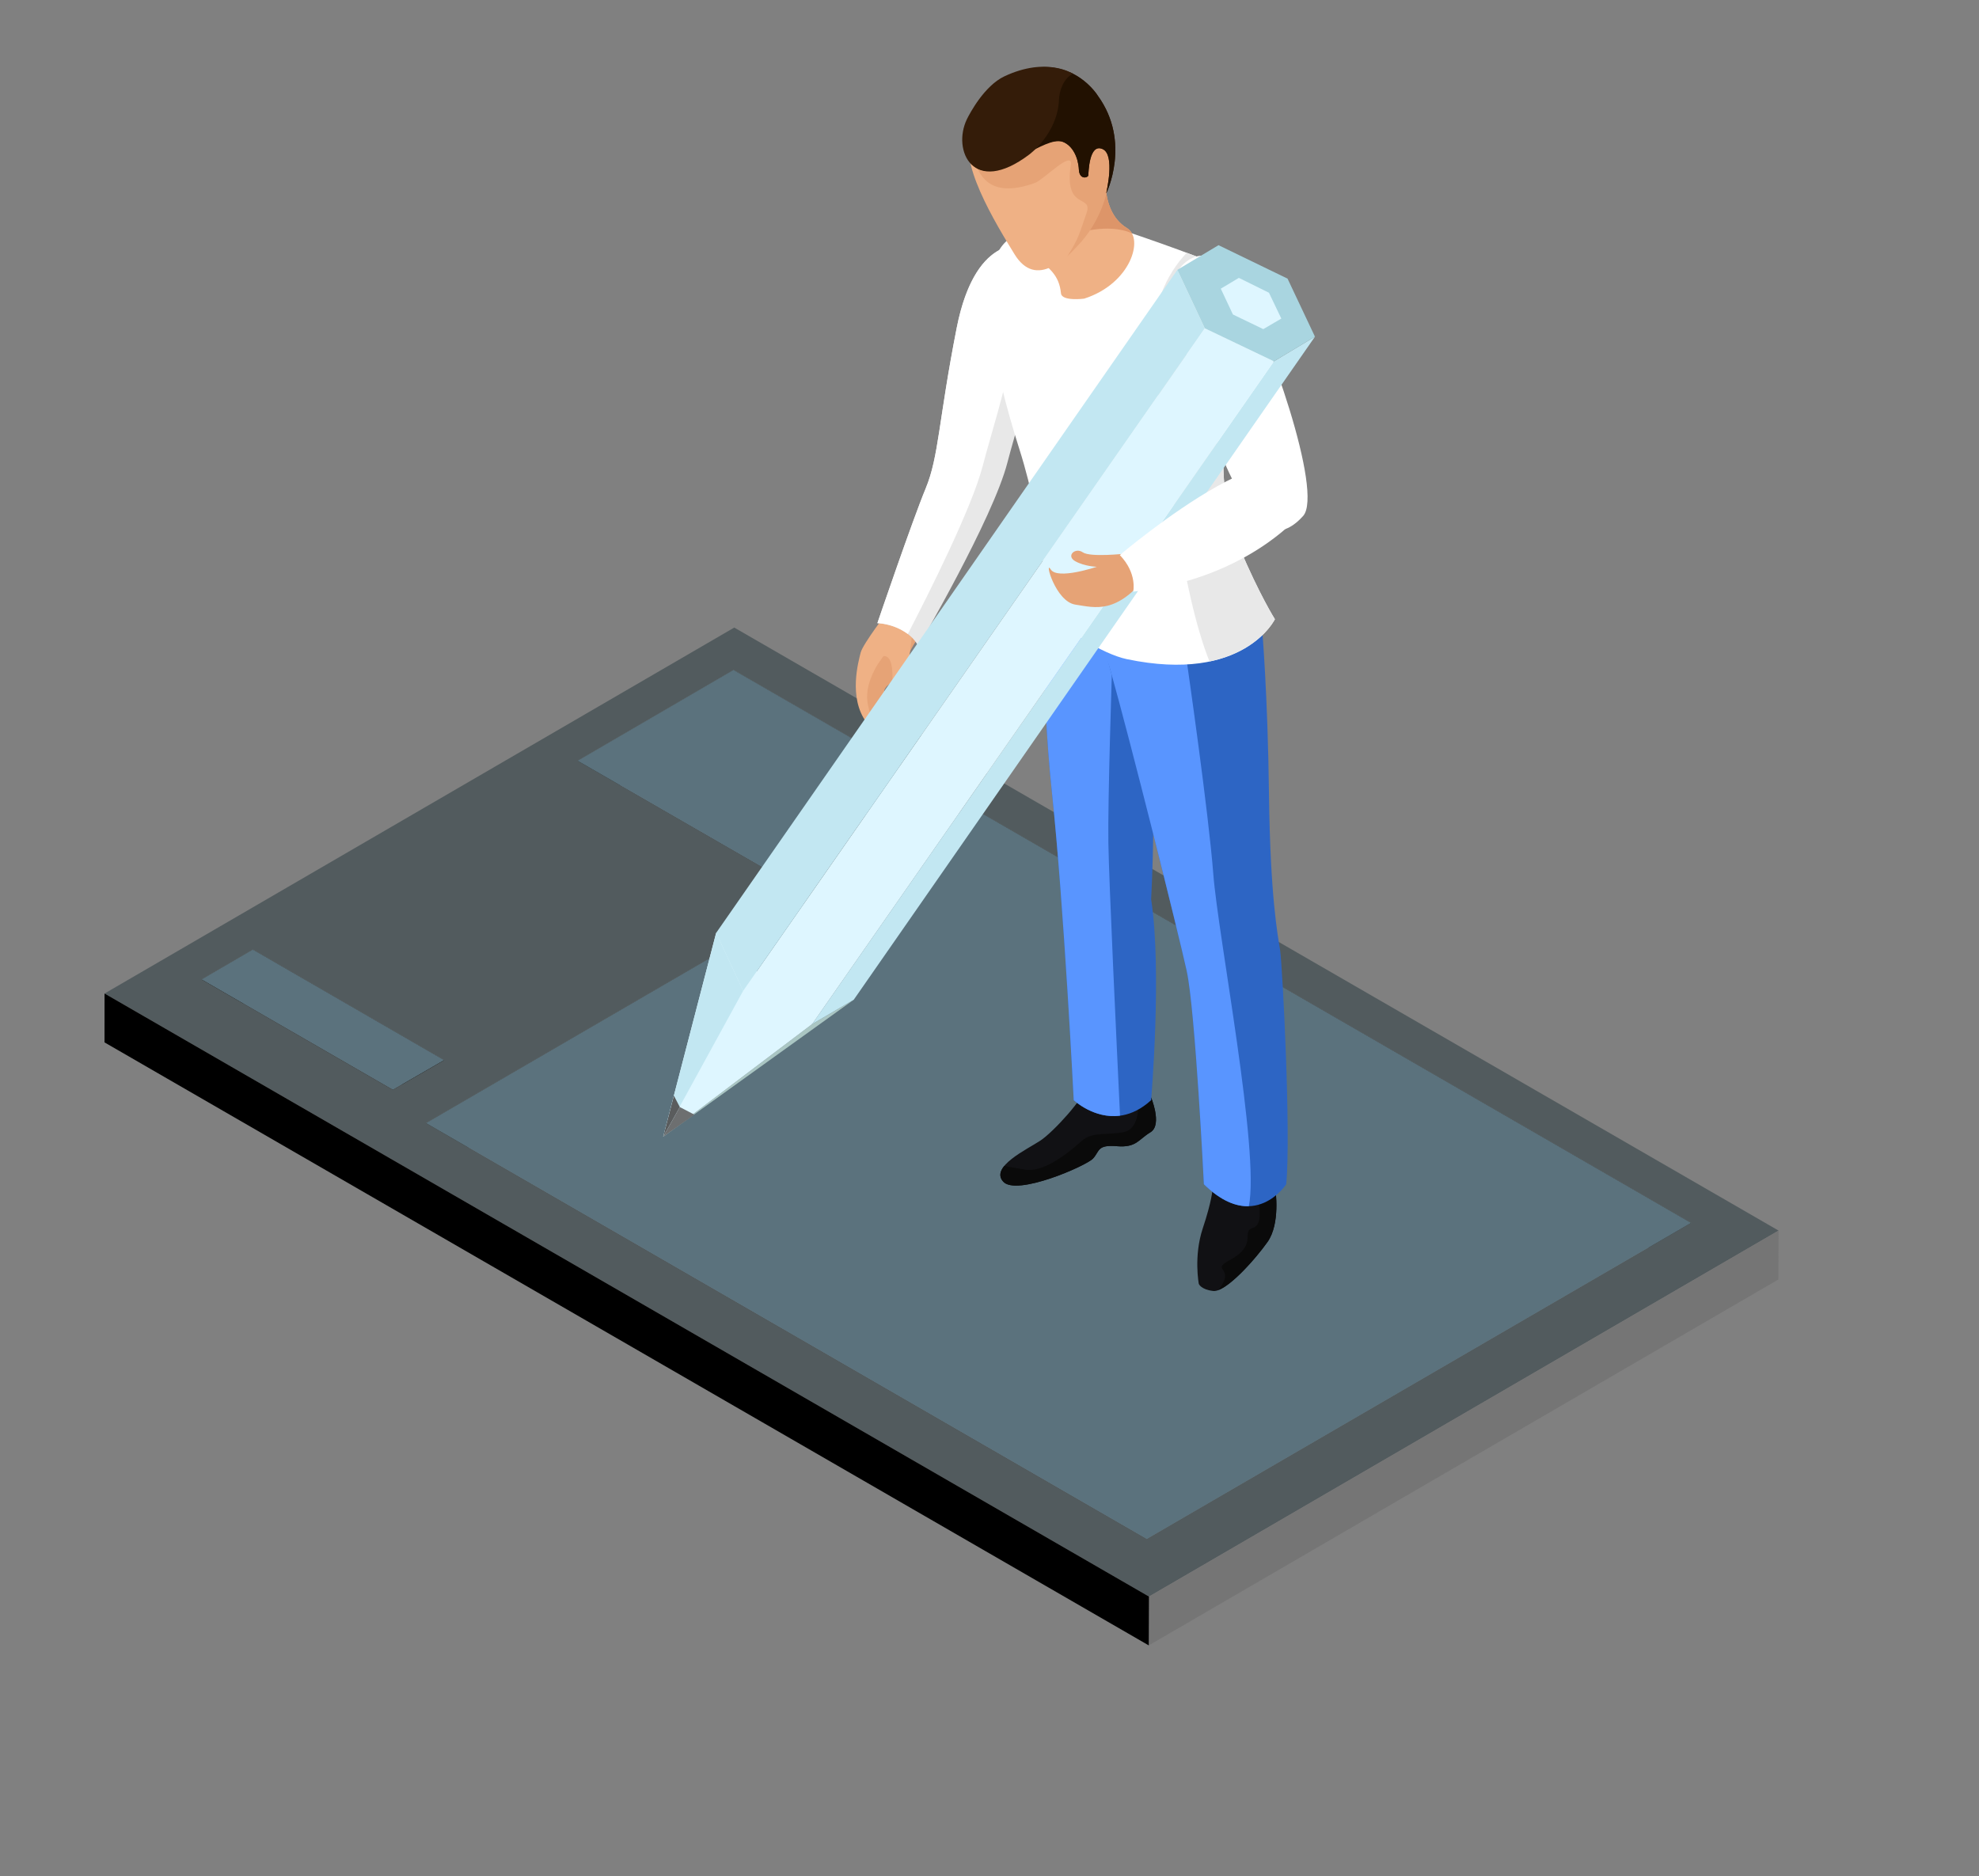 <svg width="135" height="128" viewBox="0 0 135 128" fill="none" xmlns="http://www.w3.org/2000/svg">
<rect x="0" y="0" width="135" height="128" fill="#808080" stroke="none"/>
<mask id="mask0_414_188" style="mask-type:alpha" maskUnits="userSpaceOnUse" x="0" y="0" width="135" height="128">
<rect width="135" height="128" fill="white"/>
</mask>
<g mask="url(#mask0_414_188)">
<path d="M50.038 45.708L50.032 49.05L39.403 55.23L39.408 51.9L50.038 45.708Z" fill="#323A3B"/>
<path d="M63.109 53.249L63.1 56.588L50.034 49.05L50.039 45.708L63.109 53.249Z" fill="#232829"/>
<path d="M63.108 53.248L63.099 56.588L52.469 62.775L52.477 59.431L63.108 53.248Z" fill="#1D1F1F"/>
<path d="M52.477 59.431L52.468 62.775L39.403 55.23L39.408 51.9L52.477 59.431Z" fill="#141515"/>
<path d="M17.248 64.776L17.245 68.11L13.733 70.145L13.743 66.819L17.248 64.776Z" fill="#323A3B"/>
<path d="M30.306 72.323L30.294 75.655L17.245 68.11L17.248 64.776L30.306 72.323Z" fill="#232829"/>
<path d="M30.305 72.323L26.799 74.348L13.742 66.819L17.247 64.776L30.305 72.323Z" fill="#5B727D"/>
<path d="M26.799 74.349L26.794 77.693L13.733 70.145L13.743 66.819L26.799 74.349Z" fill="#141515"/>
<path d="M30.306 72.323L30.294 75.655L26.794 77.693L26.799 74.348L30.306 72.323Z" fill="#1D1F1F"/>
<path d="M66.198 55.029L66.191 58.374L29.051 79.955L29.055 76.617L66.198 55.029Z" fill="#323A3B"/>
<path d="M115.363 83.426L115.354 86.763L66.19 58.374L66.197 55.029L115.363 83.426Z" fill="#232829"/>
<path d="M78.227 105.001L78.212 108.342L29.051 79.955L29.055 76.617L78.227 105.001Z" fill="#303637"/>
<path d="M115.363 83.426L115.355 86.763L78.211 108.342L78.226 105.001L115.363 83.426Z" fill="#454E4F"/>
<path d="M115.364 83.426L78.227 105L29.056 76.617L66.198 55.029L115.364 83.426Z" fill="#5B727D"/>
<path d="M50.089 42.813L121.328 83.951L78.379 108.918L7.133 67.777L50.089 42.812V42.813ZM78.227 105L115.364 83.426L66.197 55.029L29.055 76.617L78.226 105H78.227ZM52.478 59.431L63.109 53.249L50.039 45.708L39.409 51.901L52.478 59.432V59.431ZM26.801 74.348L30.308 72.323L17.249 64.776L13.744 66.817L26.801 74.348Z" fill="#525B5E"/>
<path d="M63.108 53.249L52.477 59.431L39.408 51.9L50.038 45.708L63.108 53.249Z" fill="#5B727D"/>
<path d="M121.327 83.951L121.317 87.284L78.365 112.249L78.378 108.918L121.327 83.951Z" fill="#757575"/>
<path d="M78.378 108.917L78.365 112.249L7.13 71.111L7.132 67.777L78.378 108.917Z" fill="black"/>
<path d="M60.586 41.684C60.586 41.684 58.866 43.923 58.713 44.514C58.565 45.102 57.859 47.587 59.098 49.267C59.767 50.177 60.128 48.898 60.294 47.234C60.369 46.481 60.26 45.906 61.245 45.092C61.961 44.503 62.76 43.314 63.059 42.696C63.363 42.078 60.586 41.684 60.586 41.684Z" fill="#EFB185"/>
<path d="M63.024 42.828C62.722 43.444 61.85 44.519 61.719 45.431C61.556 46.53 60.368 46.48 60.294 47.232C60.161 48.526 59.881 49.604 59.474 49.577C59.646 48.602 58.506 47.867 59.713 45.594C60.156 44.767 61.623 43.041 62.455 42.33C62.947 42.563 63.14 42.583 63.024 42.827V42.828Z" fill="#E6A376"/>
<path d="M62.334 42.318C62.334 42.318 61.993 45.479 61.751 46.423C61.511 47.364 60.947 47.92 60.833 47.713C60.71 47.506 61.277 44.676 60.248 44.758C59.707 44.801 62.182 42.758 62.334 42.318Z" fill="#EFB185"/>
<path d="M69.686 16.752C69.686 16.752 66.507 16.052 65.263 22.369C64.02 28.684 64.051 31.141 63.151 33.312C62.246 35.483 59.851 42.513 59.851 42.513C59.851 42.513 61.861 42.591 62.648 44.088C62.648 44.088 67.74 35.378 68.722 31.556C69.702 27.734 73.002 18.46 69.685 16.752H69.686Z" fill="#E8E8E8"/>
<path d="M63.15 33.311C64.05 31.14 64.02 28.684 65.262 22.369C65.94 18.935 67.184 17.577 68.189 17.05C71.201 18.997 68.011 27.995 67.048 31.748C66.314 34.608 63.373 40.464 61.929 43.25C60.857 42.477 59.851 42.513 59.851 42.513C59.851 42.513 62.246 35.483 63.151 33.312L63.15 33.311Z" fill="white"/>
<path d="M78.486 74.767C78.486 74.767 79.326 76.732 78.486 77.239C77.641 77.745 77.529 78.305 76.181 78.193C74.83 78.081 75.025 78.531 74.562 79.035C74.101 79.535 69.328 81.622 68.43 80.607C67.531 79.597 70.059 78.411 70.952 77.824C71.854 77.238 73.988 74.876 74.045 74.203C74.1 73.529 78.485 74.766 78.485 74.766L78.486 74.767Z" fill="#111114"/>
<path d="M78.487 77.239C77.642 77.745 77.53 78.305 76.183 78.193C74.831 78.081 75.027 78.531 74.563 79.035C74.103 79.535 69.329 81.622 68.431 80.607C68.121 80.262 68.214 79.895 68.505 79.541C68.837 79.602 69.298 79.686 69.906 79.791C71.311 80.036 73.121 78.417 73.817 77.814C74.513 77.211 75.397 77.445 76.604 77.246C77.808 77.047 77.64 75.204 77.64 75.204L78.534 74.895C78.701 75.33 79.198 76.806 78.484 77.238L78.487 77.239Z" fill="#0A0A0A"/>
<path d="M87.003 81.148C87.003 81.148 87.359 83.472 86.463 84.73C85.575 85.988 83.608 88.166 82.762 88.071C81.914 87.972 81.778 87.585 81.778 87.585C81.778 87.585 81.42 85.698 82.044 83.811C82.674 81.924 82.713 81.147 82.713 81.147H87.002L87.003 81.148Z" fill="#111114"/>
<path d="M86.463 84.731C85.679 85.838 84.066 87.652 83.114 88.011C84.372 86.389 82.481 86.724 83.904 85.954C85.856 84.895 84.607 84.011 85.478 83.761C86.348 83.513 85.71 81.363 85.71 81.363L86.183 81.149H87.003C87.003 81.149 87.359 83.473 86.463 84.731Z" fill="#0A0A0A"/>
<path d="M76.67 43.335C76.67 43.335 72.656 42.9 71.317 39.931C71.317 39.931 70.952 46.486 71.763 54.086C72.574 61.688 73.248 75.054 73.248 75.054C73.248 75.054 75.843 77.502 78.525 75.054C78.525 75.054 79.28 66.229 78.525 61.338C78.525 61.338 79.028 52.776 78.19 48.494C77.35 44.214 76.67 43.336 76.67 43.336V43.335Z" fill="#2D65C4"/>
<path d="M73.246 75.053C73.246 75.053 72.572 61.687 71.761 54.085C70.95 46.486 71.228 38.938 71.228 38.938C72.206 41.116 74.715 42.924 75.935 43.204C75.837 46.105 75.564 54.655 75.609 57.497C75.65 60.202 76.18 71.404 76.404 76.109C74.616 76.347 73.245 75.052 73.245 75.052L73.246 75.053Z" fill="#5995FF"/>
<path d="M86.094 42.879C86.094 42.879 86.484 47.325 86.566 54.232C86.653 61.137 87.153 63.741 87.322 64.799C87.486 65.859 88.076 77.416 87.741 80.79C87.741 80.79 85.561 84.161 82.125 80.79C82.125 80.79 81.54 68.942 80.955 66.245C80.365 63.547 77.084 50.447 75.757 45.746C75.173 43.67 75.036 42.88 75.036 42.88C75.036 42.88 80.817 47.038 86.094 42.879Z" fill="#2D65C4"/>
<path d="M82.125 80.789C82.125 80.789 81.54 68.942 80.955 66.245C80.365 63.547 77.084 50.447 75.757 45.746C75.173 43.67 73.818 42.069 73.818 42.069C73.818 42.069 77.618 44.735 80.904 44.729C81.047 45.742 82.443 55.416 82.768 59.643C83.089 63.838 85.959 78.588 85.189 82.288C84.343 82.313 83.309 81.951 82.125 80.79V80.789Z" fill="#5995FF"/>
<path d="M77.118 15.884C77.118 15.884 83.651 18.092 83.869 18.538C84.091 18.981 85.834 19.878 84.36 25.549C84.36 25.549 82.193 31.796 84.556 37.373C85.929 40.606 86.968 42.243 86.968 42.243C86.968 42.243 84.859 46.643 76.864 44.966C75.254 44.627 72.377 42.916 71.353 41.355C71.353 41.355 71.335 36.292 69.537 30.638C67.738 24.982 66.1 17.544 69.242 16.058C69.242 16.058 69.93 14.928 77.118 15.884Z" fill="white"/>
<path d="M75.523 10.966C75.523 10.966 74.803 14.307 76.887 15.566C78.047 16.264 77.151 19.354 73.955 20.374C73.955 20.374 72.429 20.572 72.376 20.011C72.252 18.741 71.541 18.273 70.704 17.583C69.867 16.899 75.523 10.966 75.523 10.966Z" fill="#EFB185"/>
<path d="M76.886 15.566C77.023 15.65 77.134 15.765 77.212 15.915C75.577 15.176 73.303 15.956 73.303 15.956L74.993 11.53C75.089 11.429 75.169 11.341 75.239 11.267L75.442 11.523C75.339 12.53 75.333 14.628 76.887 15.566H76.886Z" fill="#DD9569"/>
<path d="M75.594 9.222C75.594 9.222 76.199 13.039 74.393 15.572C72.795 17.824 70.66 19.722 69.203 17.337C68.048 15.443 65.038 10.641 66.433 8.904C68.233 6.665 68.439 4.679 71.505 4.63C71.505 4.63 75.116 4.849 75.594 9.222Z" fill="#EFB185"/>
<path d="M75.593 9.221C75.593 9.221 76.484 12.354 74.421 15.617C73.982 16.313 73.325 16.989 72.808 17.485C73.616 16.218 73.632 15.915 74.113 14.555C74.594 13.199 72.567 14.438 73.045 11.252C73.207 10.168 71.169 12.276 70.608 12.478C67.271 13.673 66.783 11.686 66.407 10.914C66.342 10.535 66.304 10.168 66.304 9.828L66.384 9.107C66.4 9.039 66.416 8.969 66.431 8.903C66.62 8.311 66.817 7.782 67.047 7.31C68.478 6.793 72.531 5.318 72.615 5.309C72.678 5.301 73.731 5.972 74.724 6.616C75.141 7.257 75.471 8.102 75.591 9.22L75.593 9.221Z" fill="#E6A376"/>
<path d="M75.462 13.195C75.462 13.195 77.185 9.7 74.893 6.537C74.893 6.537 73.295 3.898 70.007 4.74C68.431 5.141 65.883 6.406 65.913 9.884C65.924 10.971 66.662 12.903 70.007 10.493C70.485 10.148 71.825 9.415 72.5 9.675C73.177 9.932 73.56 10.758 73.597 11.57C73.633 12.281 74.211 12.131 74.237 11.971C74.261 11.807 74.274 9.73 75.226 10.174C76.078 10.572 75.482 13.046 75.462 13.194V13.195Z" fill="#341C09"/>
<path d="M75.463 13.195C75.482 13.046 76.078 10.572 75.227 10.175C74.275 9.731 74.262 11.807 74.237 11.972C74.212 12.132 73.634 12.282 73.597 11.571C73.56 10.759 73.178 9.933 72.5 9.676C71.887 9.437 70.73 10.129 70.008 10.494C70.469 9.863 71.648 9.245 71.689 8.048C71.735 6.444 72.313 5.482 73 4.935C74.269 5.506 74.893 6.536 74.893 6.536C77.186 9.7 75.463 13.195 75.463 13.195Z" fill="#221101"/>
<path d="M70.213 10.54C70.213 10.54 72.148 9.131 72.24 6.791C72.259 6.29 72.486 5.389 73.189 5.031C73.189 5.031 71.403 3.845 68.513 5.209C67.157 5.848 66.156 7.726 65.959 8.131C64.936 10.243 66.374 13.44 70.214 10.54H70.213Z" fill="#341C09"/>
<path d="M83.872 18.538C84.094 18.981 85.836 19.878 84.362 25.549C84.362 25.549 82.195 31.796 84.559 37.373C85.931 40.606 86.97 42.243 86.97 42.243C86.97 42.243 85.913 44.416 82.506 45.122C80.58 40.312 79.624 31.273 78.764 25.088C78.212 21.102 79.652 18.626 80.955 17.244C82.423 17.788 83.775 18.338 83.873 18.537L83.872 18.538Z" fill="#E8E8E8"/>
<path d="M79.909 19.63C80.132 17.894 82.44 15.872 84.471 19.302C86.502 22.731 90.29 33.614 88.897 35.196C88.353 35.812 87.38 36.565 86.475 35.957C85.062 35.008 83.653 32.083 83.104 30.425C82.197 27.702 79.7 21.256 79.908 19.631L79.909 19.63Z" fill="white"/>
<path d="M45.241 77.545L58.241 68.201L55.406 69.861L45.241 77.545Z" fill="#AAC6C3"/>
<path d="M45.241 77.545L55.406 69.861L48.853 63.642L45.241 77.545Z" fill="#DEF6FF"/>
<path d="M86.901 24.649L55.405 69.861L58.241 68.2L89.702 22.968L86.901 24.649Z" fill="#C2E7F2"/>
<path d="M82.188 22.396L50.695 67.596L55.407 69.861L86.902 24.65L82.188 22.396Z" fill="#DEF6FF"/>
<path d="M80.314 18.409L48.853 63.642L50.694 67.596L82.186 22.396L80.314 18.409Z" fill="#C2E7F2"/>
<path d="M82.186 22.396L86.901 24.65L89.702 22.968L87.832 19.008L83.123 16.726L80.314 18.409L82.186 22.396Z" fill="#A9D5E0"/>
<path d="M84.106 21.455L86.176 22.453L87.408 21.733L86.564 19.971L84.511 18.956L83.277 19.693L84.106 21.455Z" fill="#DEF6FF"/>
<path d="M45.241 77.545L50.694 67.596L48.853 63.642L45.241 77.545Z" fill="#C2E7F2"/>
<path d="M46.375 75.524L45.241 77.545L45.971 74.747L46.375 75.524Z" fill="#5A5C5D"/>
<path d="M46.375 75.524L47.37 76.041L45.241 77.545L46.375 75.524Z" fill="#6D6F70"/>
<path d="M76.778 37.768C76.778 37.768 74.369 38.035 73.862 37.678C73.354 37.324 72.703 37.913 73.34 38.281C73.981 38.645 74.819 38.665 74.819 38.665C74.819 38.665 72.141 39.575 71.679 38.848C71.217 38.119 71.989 41.045 73.363 41.248C74.731 41.456 76.195 41.933 78.332 39.162C78.332 39.162 77.932 38.077 76.776 37.768H76.778Z" fill="#E6A376"/>
<path d="M89.044 34.703C89.044 34.703 85.519 39.43 77.302 40.364C77.302 40.364 77.598 39.118 76.389 37.867C76.389 37.867 89.88 26.411 89.044 34.704V34.703Z" fill="white"/>
</g>
</svg>

